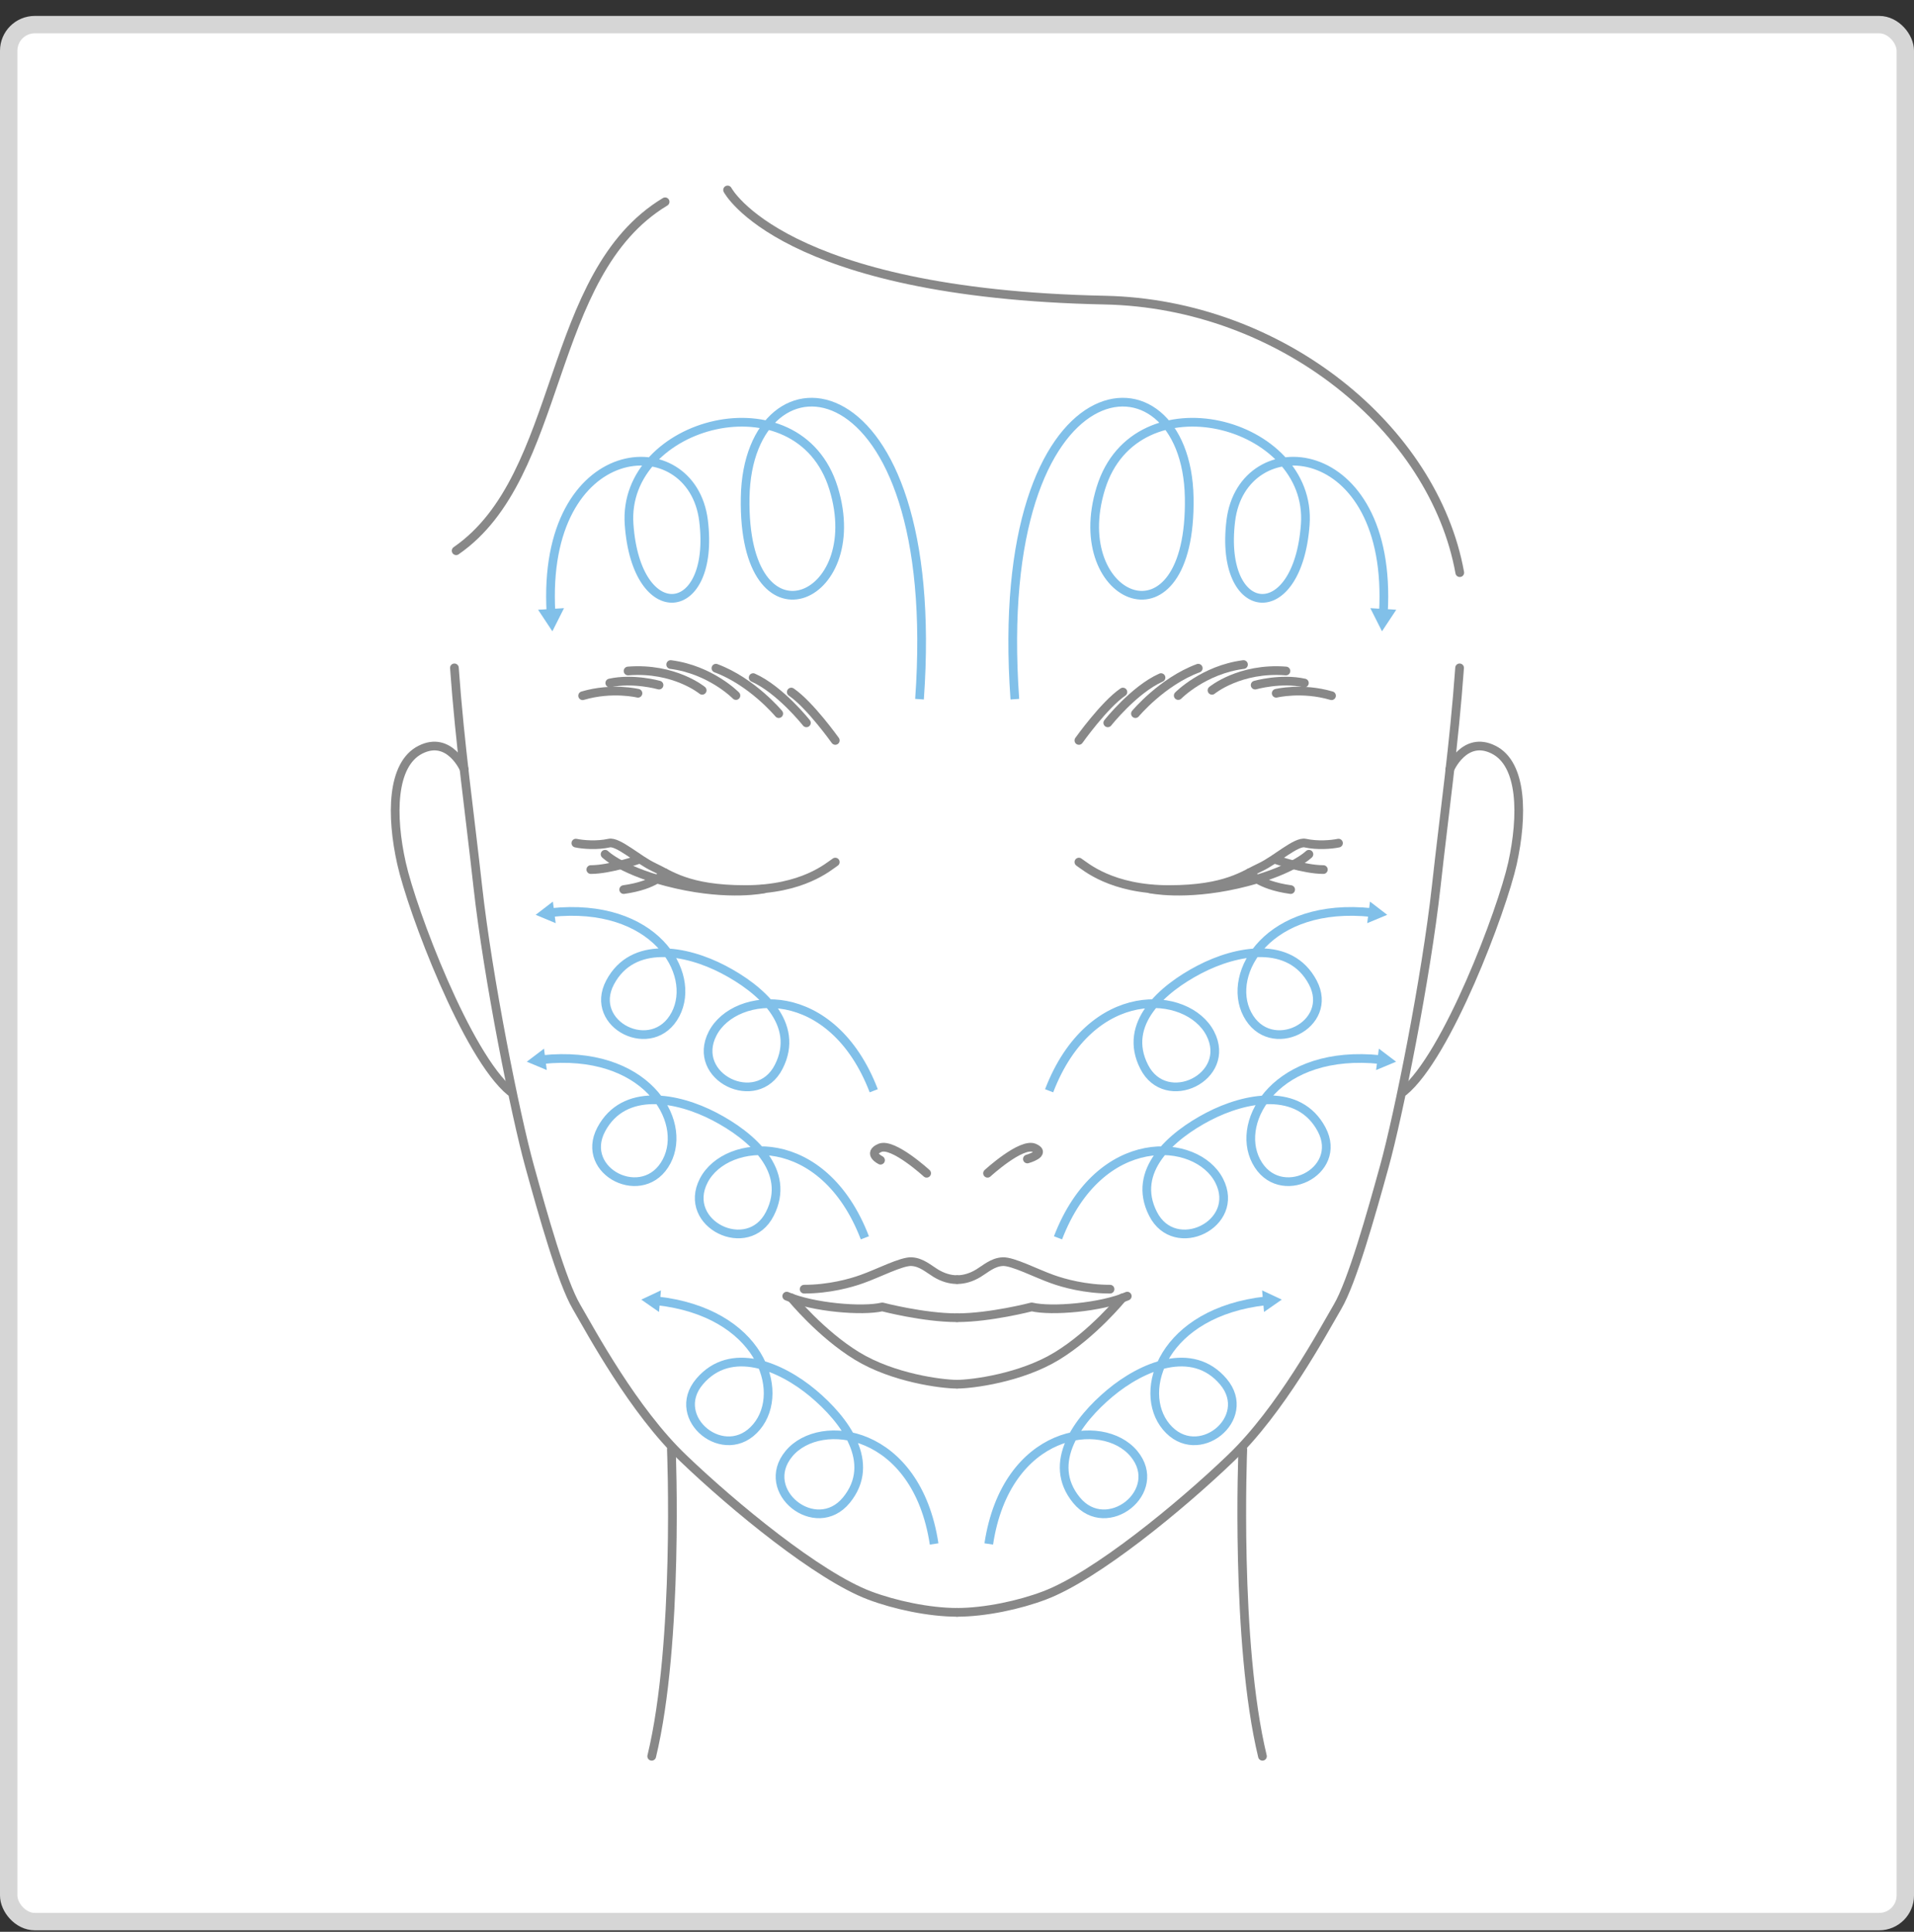 <svg width="110" height="111" viewBox="0 0 110 111" fill="none" xmlns="http://www.w3.org/2000/svg">
<rect x="0" y="0" width="110" height="111" fill="#333333" stroke="none"/>
<rect x="0.5" y="1.415" width="109" height="109" rx="1.5" fill="white" stroke="#D6D6D6"/>
<g clip-path="url(#clip0_18840_293502)">
<path d="M38.225 11.595C31.335 15.745 32.445 27.345 26.215 31.645" stroke="#888888" stroke-width="0.5" stroke-linecap="round" stroke-linejoin="round"/>
<path d="M41.815 10.915C41.815 10.915 44.935 16.865 63.495 17.245C73.635 17.455 82.405 24.635 83.895 32.905" stroke="#888888" stroke-width="0.5" stroke-linecap="round" stroke-linejoin="round"/>
<path d="M71.425 83.285C71.425 83.285 70.975 94.375 72.555 100.915" stroke="#888888" stroke-width="0.5" stroke-linecap="round" stroke-linejoin="round"/>
<path d="M48.005 42.545C48.005 42.545 46.555 40.505 45.475 39.765" stroke="#888888" stroke-width="0.5" stroke-linecap="round" stroke-linejoin="round"/>
<path d="M46.345 41.535C46.345 41.535 44.835 39.625 43.285 38.935" stroke="#888888" stroke-width="0.5" stroke-linecap="round" stroke-linejoin="round"/>
<path d="M44.755 41.005C44.755 41.005 43.225 39.165 41.145 38.395" stroke="#888888" stroke-width="0.5" stroke-linecap="round" stroke-linejoin="round"/>
<path d="M42.295 39.965C42.295 39.965 40.855 38.485 38.545 38.185" stroke="#888888" stroke-width="0.5" stroke-linecap="round" stroke-linejoin="round"/>
<path d="M40.355 39.665C40.355 39.665 38.755 38.345 36.095 38.555" stroke="#888888" stroke-width="0.5" stroke-linecap="round" stroke-linejoin="round"/>
<path d="M37.875 39.365C37.875 39.365 36.395 38.945 35.045 39.245" stroke="#888888" stroke-width="0.5" stroke-linecap="round" stroke-linejoin="round"/>
<path d="M36.665 39.835C36.665 39.835 35.185 39.475 33.485 39.975" stroke="#888888" stroke-width="0.5" stroke-linecap="round" stroke-linejoin="round"/>
<path d="M53.255 67.415C53.255 67.415 51.325 65.645 50.575 65.955C49.825 66.275 50.605 66.665 50.605 66.665" stroke="#888888" stroke-width="0.5" stroke-linecap="round" stroke-linejoin="round"/>
<path d="M46.215 74.075C47.625 74.075 48.875 73.735 49.535 73.495C50.455 73.175 51.825 72.455 52.395 72.495C52.955 72.525 53.365 72.905 53.775 73.155C54.185 73.405 54.605 73.525 54.985 73.525" stroke="#888888" stroke-width="0.5" stroke-linecap="round" stroke-linejoin="round"/>
<path d="M54.985 79.535C54.145 79.535 51.335 79.185 49.255 77.915C47.175 76.645 45.485 74.575 45.485 74.575" stroke="#888888" stroke-width="0.5" stroke-linecap="round" stroke-linejoin="round"/>
<path d="M54.985 75.715C53.085 75.715 50.705 75.095 50.705 75.095C49.565 75.365 46.705 75.125 45.215 74.475" stroke="#888888" stroke-width="0.5" stroke-linecap="round" stroke-linejoin="round"/>
<path d="M83.885 38.375C83.565 42.835 83.015 46.645 82.545 50.905C81.955 56.235 80.365 64.115 79.565 67.005C78.805 69.755 77.705 73.675 76.865 75.095C76.035 76.515 73.605 81.055 70.715 83.805C67.835 86.565 62.975 90.565 60.025 91.675C58.605 92.215 56.625 92.645 54.995 92.645" stroke="#888888" stroke-width="0.5" stroke-linecap="round" stroke-linejoin="round"/>
<path d="M83.315 44.215C83.315 44.215 84.165 42.235 85.835 43.075C87.505 43.905 87.525 46.875 86.925 49.605C86.315 52.335 83.165 60.675 80.665 62.725" stroke="#888888" stroke-width="0.5" stroke-linecap="round" stroke-linejoin="round"/>
<path d="M38.585 83.285C38.585 83.285 39.035 94.375 37.455 100.915" stroke="#888888" stroke-width="0.5" stroke-linecap="round" stroke-linejoin="round"/>
<path d="M26.115 38.375C26.435 42.835 26.985 46.645 27.455 50.905C28.045 56.235 29.635 64.115 30.435 67.005C31.195 69.755 32.295 73.675 33.135 75.095C33.965 76.515 36.395 81.055 39.285 83.805C42.165 86.565 47.025 90.565 49.975 91.675C51.405 92.215 53.385 92.645 55.015 92.645" stroke="#888888" stroke-width="0.5" stroke-linecap="round" stroke-linejoin="round"/>
<path d="M26.685 44.215C26.685 44.215 25.835 42.235 24.165 43.075C22.495 43.915 22.465 46.875 23.075 49.605C23.685 52.335 26.835 60.675 29.335 62.725" stroke="#888888" stroke-width="0.5" stroke-linecap="round" stroke-linejoin="round"/>
<path d="M62.005 42.545C62.005 42.545 63.455 40.505 64.535 39.765" stroke="#888888" stroke-width="0.5" stroke-linecap="round" stroke-linejoin="round"/>
<path d="M63.665 41.535C63.665 41.535 65.175 39.625 66.725 38.935" stroke="#888888" stroke-width="0.5" stroke-linecap="round" stroke-linejoin="round"/>
<path d="M65.255 41.005C65.255 41.005 66.785 39.165 68.865 38.395" stroke="#888888" stroke-width="0.5" stroke-linecap="round" stroke-linejoin="round"/>
<path d="M67.715 39.965C67.715 39.965 69.165 38.485 71.465 38.185" stroke="#888888" stroke-width="0.5" stroke-linecap="round" stroke-linejoin="round"/>
<path d="M69.655 39.665C69.655 39.665 71.255 38.345 73.905 38.555" stroke="#888888" stroke-width="0.5" stroke-linecap="round" stroke-linejoin="round"/>
<path d="M72.135 39.365C72.135 39.365 73.615 38.945 74.965 39.245" stroke="#888888" stroke-width="0.5" stroke-linecap="round" stroke-linejoin="round"/>
<path d="M73.345 39.835C73.345 39.835 74.825 39.475 76.525 39.975" stroke="#888888" stroke-width="0.5" stroke-linecap="round" stroke-linejoin="round"/>
<path d="M56.755 67.415C56.755 67.415 58.685 65.645 59.435 65.955C60.185 66.275 59.045 66.595 59.045 66.595" stroke="#888888" stroke-width="0.5" stroke-linecap="round" stroke-linejoin="round"/>
<path d="M63.795 74.075C62.385 74.075 61.135 73.735 60.475 73.495C59.565 73.175 58.185 72.455 57.615 72.495C57.055 72.525 56.645 72.905 56.235 73.155C55.825 73.405 55.405 73.525 55.025 73.525" stroke="#888888" stroke-width="0.5" stroke-linecap="round" stroke-linejoin="round"/>
<path d="M55.015 79.535C55.845 79.535 58.665 79.185 60.745 77.915C62.825 76.645 64.505 74.575 64.505 74.575" stroke="#888888" stroke-width="0.5" stroke-linecap="round" stroke-linejoin="round"/>
<path d="M55.015 75.715C56.905 75.715 59.295 75.095 59.295 75.095C60.425 75.365 63.295 75.125 64.785 74.475" stroke="#888888" stroke-width="0.5" stroke-linecap="round" stroke-linejoin="round"/>
<path d="M48.005 49.535C47.625 49.785 46.155 51.115 42.825 51.115C39.495 51.115 38.475 50.235 37.575 49.825C36.675 49.405 35.515 48.325 35.005 48.445C34.315 48.595 33.515 48.535 33.095 48.445" stroke="#888888" stroke-width="0.5" stroke-linecap="round" stroke-linejoin="round"/>
<path d="M43.915 51.075C43.915 51.075 41.955 51.505 38.875 50.805C35.795 50.105 34.775 49.085 34.775 49.085" stroke="#888888" stroke-width="0.5" stroke-linecap="round" stroke-linejoin="round"/>
<path d="M38.205 50.145C38.205 50.145 37.705 50.855 35.845 51.115" stroke="#888888" stroke-width="0.5" stroke-linecap="round" stroke-linejoin="round"/>
<path d="M36.745 49.375C36.745 49.375 35.075 49.965 33.955 49.965" stroke="#888888" stroke-width="0.5" stroke-linecap="round" stroke-linejoin="round"/>
<path d="M62.005 49.535C62.385 49.785 63.865 51.115 67.185 51.115C70.505 51.115 71.535 50.235 72.445 49.825C73.335 49.405 74.495 48.325 75.015 48.445C75.705 48.595 76.505 48.535 76.925 48.445" stroke="#888888" stroke-width="0.5" stroke-linecap="round" stroke-linejoin="round"/>
<path d="M66.085 51.075C66.085 51.075 68.045 51.505 71.125 50.805C74.205 50.105 75.225 49.085 75.225 49.085" stroke="#888888" stroke-width="0.5" stroke-linecap="round" stroke-linejoin="round"/>
<path d="M71.805 50.145C71.805 50.145 72.305 50.855 74.175 51.115" stroke="#888888" stroke-width="0.5" stroke-linecap="round" stroke-linejoin="round"/>
<path d="M73.265 49.375C73.265 49.375 74.935 49.965 76.055 49.965" stroke="#888888" stroke-width="0.5" stroke-linecap="round" stroke-linejoin="round"/>
<path d="M31.675 52.435C37.595 51.805 40.065 55.905 38.825 58.275C37.525 60.765 33.765 58.885 35.065 56.445C36.365 54.005 39.445 54.595 41.575 55.705C43.705 56.815 46.015 58.825 44.755 61.295C43.505 63.765 39.665 61.885 40.955 59.385C42.245 56.885 47.825 56.455 50.215 62.675" stroke="#81C0E9" stroke-width="0.5" stroke-miterlimit="10"/>
<path d="M31.935 53.045L30.785 52.565L31.775 51.805L31.935 53.045Z" fill="#81C0E9"/>
<path d="M31.165 60.885C37.085 60.255 39.555 64.355 38.315 66.725C37.015 69.215 33.255 67.335 34.555 64.895C35.855 62.455 38.935 63.045 41.065 64.155C43.195 65.265 45.505 67.275 44.245 69.745C42.995 72.215 39.155 70.335 40.445 67.835C41.735 65.335 47.315 64.905 49.705 71.125" stroke="#81C0E9" stroke-width="0.5" stroke-miterlimit="10"/>
<path d="M31.425 61.485L30.275 61.005L31.265 60.255L31.425 61.485Z" fill="#81C0E9"/>
<path d="M37.745 74.745C43.665 75.395 45.205 79.925 43.485 81.985C41.685 84.145 38.415 81.495 40.205 79.385C41.995 77.275 44.885 78.515 46.725 80.055C48.565 81.595 50.395 84.055 48.645 86.195C46.895 88.335 43.545 85.685 45.345 83.525C47.145 81.365 52.685 82.125 53.685 88.715" stroke="#81C0E9" stroke-width="0.5" stroke-miterlimit="10"/>
<path d="M37.875 75.385L36.855 74.675L37.985 74.145L37.875 75.385Z" fill="#81C0E9"/>
<path d="M78.835 52.435C72.915 51.805 70.445 55.905 71.685 58.275C72.985 60.765 76.745 58.885 75.445 56.445C74.145 54.005 71.065 54.595 68.935 55.705C66.805 56.815 64.495 58.825 65.755 61.295C67.005 63.765 70.845 61.885 69.555 59.385C68.265 56.885 62.685 56.455 60.295 62.675" stroke="#81C0E9" stroke-width="0.5" stroke-miterlimit="10"/>
<path d="M78.735 51.805L79.725 52.565L78.575 53.045L78.735 51.805Z" fill="#81C0E9"/>
<path d="M79.345 60.885C73.425 60.255 70.955 64.355 72.195 66.725C73.495 69.215 77.255 67.335 75.955 64.895C74.655 62.455 71.575 63.045 69.445 64.155C67.315 65.265 65.005 67.275 66.265 69.745C67.515 72.215 71.355 70.335 70.065 67.835C68.775 65.335 63.195 64.905 60.805 71.125" stroke="#81C0E9" stroke-width="0.5" stroke-miterlimit="10"/>
<path d="M79.245 60.255L80.235 61.005L79.085 61.485L79.245 60.255Z" fill="#81C0E9"/>
<path d="M72.765 74.745C66.845 75.395 65.305 79.925 67.025 81.985C68.825 84.145 72.095 81.495 70.305 79.385C68.515 77.275 65.625 78.515 63.785 80.055C61.945 81.595 60.115 84.055 61.865 86.195C63.615 88.335 66.965 85.685 65.165 83.525C63.365 81.365 57.825 82.125 56.825 88.715" stroke="#81C0E9" stroke-width="0.5" stroke-miterlimit="10"/>
<path d="M72.535 74.145L73.665 74.675L72.645 75.385L72.535 74.145Z" fill="#81C0E9"/>
<path d="M52.845 40.175C54.255 20.415 42.975 19.645 42.825 28.595C42.675 37.555 49.915 34.575 47.905 28.055C45.895 21.535 35.725 24.205 36.155 30.135C36.575 36.065 41.125 35.585 40.435 29.925C39.765 24.455 31.085 25.065 31.665 35.205" stroke="#81C0E9" stroke-width="0.5" stroke-miterlimit="10"/>
<path d="M30.925 35.035L31.745 36.275L32.415 34.945L30.925 35.035Z" fill="#81C0E9"/>
<path d="M58.325 40.175C56.915 20.415 68.195 19.645 68.345 28.595C68.495 37.555 61.255 34.575 63.265 28.055C65.275 21.535 75.445 24.205 75.015 30.135C74.585 36.065 70.045 35.585 70.735 29.925C71.405 24.455 80.085 25.065 79.505 35.205" stroke="#81C0E9" stroke-width="0.5" stroke-miterlimit="10"/>
<path d="M78.755 34.945L79.425 36.275L80.245 35.035L78.755 34.945Z" fill="#81C0E9"/>
</g>
<defs>
<clipPath id="clip0_18840_293502">
<rect width="65.07" height="90.5" fill="white" transform="translate(22.465 10.665)"/>
</clipPath>
</defs>
</svg>
